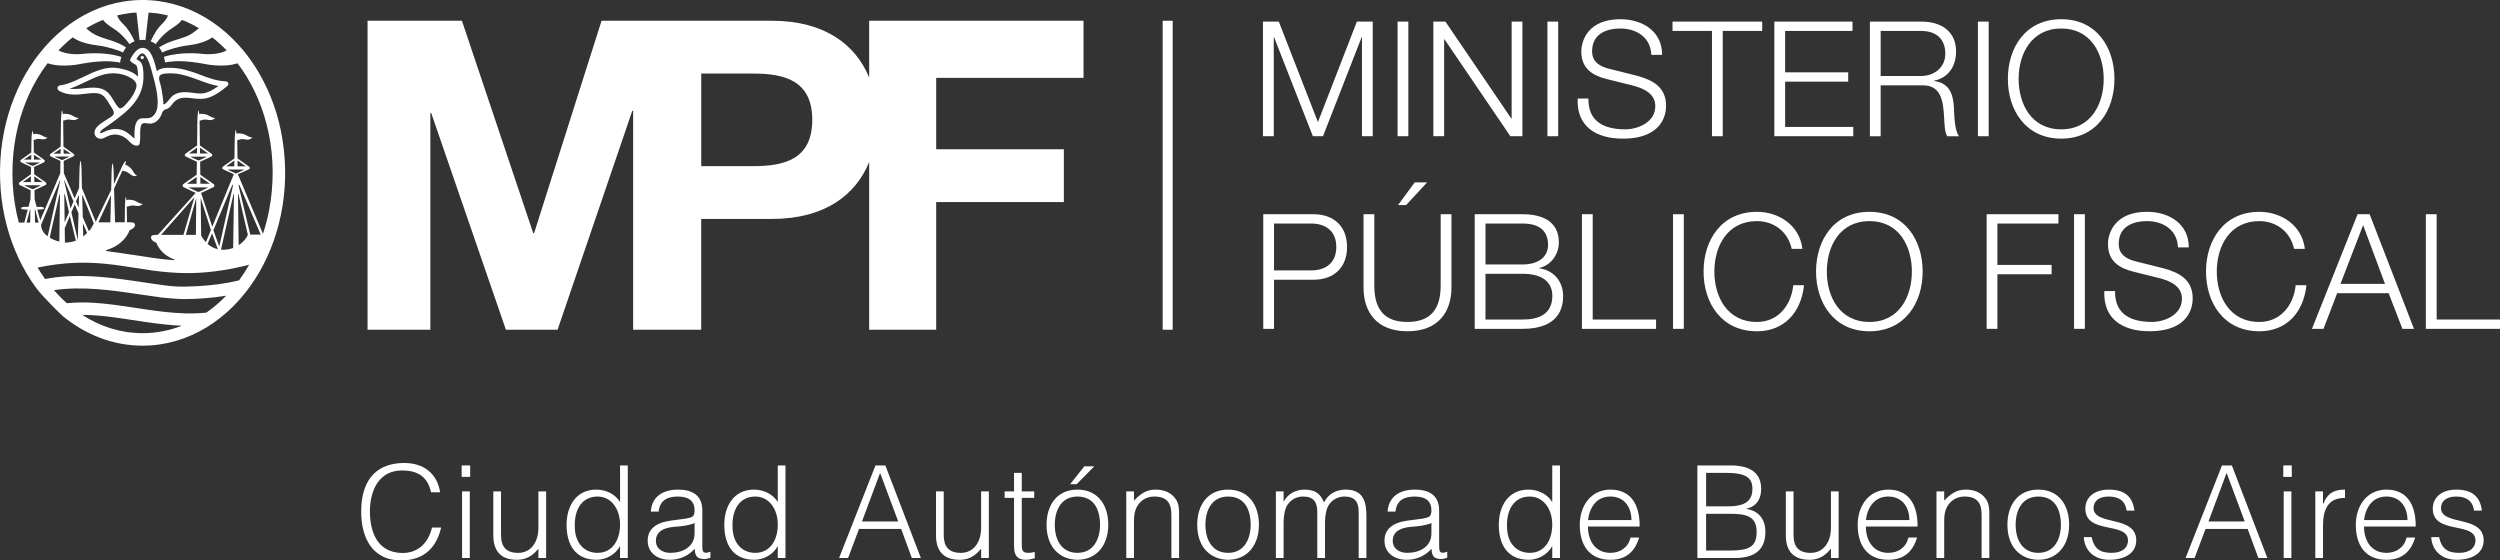 <svg xmlns="http://www.w3.org/2000/svg" id="Capa_1" data-name="Capa 1" version="1.1" viewBox="60.93 110.92 1791.23 401.54">
  <rect x="60.93" y="110.92" width="1791.23" height="401.54" fill="#333333" stroke="none"/>
  <defs>
    <style>
      .cls-1, .cls-2 {
        isolation: isolate;
      }

      .cls-3, .cls-2 {
        fill: #FFFFFF;
        stroke-width: 0px;
      }
    </style>
  </defs>
  <g class="cls-1">
    <path class="cls-2" d="M837.27,166.72v-40.93h-153.58v40.73c-9.44-23.07-31.22-40.73-69.84-40.73h-121.91l-48.34,152.23h-.6l-51.1-152.23h-67.61v221.37h44.98v-155.33h.6l53.54,155.33h37.02l53.54-156.87h.6v156.87h48.79v-79.37h50.48c38.62,0,60.4-17.64,69.84-40.74v120.11h48.03v-91.45h91.47v-37.83h-91.47v-51.16h105.56ZM600.68,229.97h-37.32v-66.34h37.32c22.33,0,42.23,4.95,42.23,33.16s-19.89,33.18-42.23,33.18Z"/>
    <rect class="cls-3" x="893.98" y="125.79" width="7.17" height="221.37"/>
    <g>
      <path class="cls-3" d="M965.82,126.4h11.36l28.03,71.99,27.92-71.99h11.34v82.12h-7.7v-70.96h-.23l-27.7,70.96h-7.26l-27.81-70.96h-.21v70.96h-7.73v-82.12Z"/>
      <path class="cls-3" d="M1062.28,126.4h7.72v82.12h-7.72v-82.12Z"/>
      <path class="cls-3" d="M1087.92,126.4h8.64l47.22,69.47h.23v-69.47h7.71v82.12h-8.63l-47.22-69.47h-.23v69.47h-7.73v-82.12Z"/>
      <path class="cls-3" d="M1169.64,126.4h7.72v82.12h-7.72v-82.12Z"/>
      <path class="cls-3" d="M1199.03,181.5c-.34,16.89,11.69,22.09,26.45,22.09,8.52,0,21.46-4.73,21.46-16.69,0-9.31-9.2-13-16.69-14.83l-18.06-4.5c-9.53-2.4-18.26-6.99-18.26-19.76,0-8.06,5.1-23.12,27.91-23.12,16,0,30.09,8.73,29.97,25.54h-7.72c-.46-12.56-10.67-18.88-22.14-18.88-10.54,0-20.29,4.14-20.29,16.33,0,7.72,5.67,10.93,12.25,12.54l19.74,4.94c11.47,3.1,21.01,8.17,21.01,21.62,0,5.64-2.28,23.47-30.99,23.47-19.19,0-33.27-8.73-32.35-28.75h7.71Z"/>
      <path class="cls-3" d="M1259.28,126.4h64.25v6.67h-28.27v75.45h-7.71v-75.45h-28.27v-6.67Z"/>
      <path class="cls-3" d="M1332.25,126.4h55.97v6.67h-48.25v29.67h45.18v6.68h-45.18v32.44h48.81v6.66h-56.54v-82.12Z"/>
      <path class="cls-3" d="M1400.7,126.4h37.11c13.39,0,24.63,6.56,24.63,21.4,0,10.36-5.33,18.84-15.77,20.92v.25c10.55,1.37,13.62,8.73,14.19,18.52.34,5.64.34,16.91,3.74,21.04h-8.5c-1.95-3.22-1.95-9.32-2.17-12.78-.69-11.49-1.59-24.26-16.24-23.68h-29.28v36.46h-7.71v-82.12ZM1408.41,165.39h28.82c9.43,0,17.5-5.96,17.5-15.98s-5.91-16.34-17.5-16.34h-28.82v32.32Z"/>
      <path class="cls-3" d="M1478.09,126.4h7.71v82.12h-7.71v-82.12Z"/>
      <path class="cls-3" d="M1537.79,124.68c25.41,0,38.13,20.36,38.13,42.77s-12.72,42.8-38.13,42.8-38.24-20.36-38.24-42.8,12.69-42.77,38.24-42.77ZM1537.79,203.59c21.34,0,30.42-18.2,30.42-36.14s-9.08-36.11-30.42-36.11-30.53,18.18-30.53,36.11,9.08,36.14,30.53,36.14Z"/>
      <path class="cls-3" d="M966.04,264.41h35.98c14.53,0,24.06,8.63,24.06,23.47s-9.53,23.46-24.06,23.46h-28.26v35.2h-7.72v-82.12ZM973.76,304.66h26.57c10.67,0,18.05-5.52,18.05-16.78s-7.38-16.8-18.05-16.8h-26.57v33.58Z"/>
      <path class="cls-3" d="M1037.89,264.41h7.71v50.83c-.11,19.09,8.86,26.35,23.72,26.35s23.95-7.26,23.84-26.35v-50.83h7.72v52.55c0,16.92-8.97,31.3-31.55,31.3s-31.43-14.38-31.43-31.3v-52.55ZM1068.41,257.84h-5.77l11.9-16.21h8.87l-15,16.21Z"/>
      <path class="cls-3" d="M1117.55,264.41h34.29c13.61,0,25.99,4.82,25.99,20.13,0,8.63-5.66,16.56-14.09,18.4v.24c10.44,1.38,17.15,9.31,17.15,20.02,0,7.81-2.73,23.34-29.05,23.34h-34.29v-82.12ZM1125.26,300.4h26.58c12.35,0,18.26-6.2,18.26-13.91,0-10.23-6.23-15.41-18.26-15.41h-26.58v29.32ZM1125.26,339.85h26.58c11.46.11,21.33-3.8,21.33-16.9,0-10.47-7.83-15.87-21.33-15.87h-26.58v32.77Z"/>
      <path class="cls-3" d="M1194.39,264.41h7.7v75.45h45.4v6.68h-53.11v-82.12Z"/>
      <path class="cls-3" d="M1259.65,264.41h7.72v82.12h-7.72v-82.12Z"/>
      <path class="cls-3" d="M1344.67,289.25c-2.74-12.64-13.06-19.9-24.87-19.9-21.46,0-30.54,18.18-30.54,36.12s9.08,36.13,30.54,36.13c14.98,0,24.52-11.74,25.99-26.35h7.72c-2.17,20.13-14.76,33.02-33.72,33.02-25.55,0-38.27-20.37-38.27-42.8s12.72-42.78,38.27-42.78c15.31,0,30.52,9.31,32.56,26.56h-7.69Z"/>
      <path class="cls-3" d="M1400.36,262.69c25.44,0,38.14,20.35,38.14,42.78s-12.7,42.8-38.14,42.8-38.25-20.37-38.25-42.8,12.72-42.78,38.25-42.78ZM1400.36,341.59c21.35,0,30.42-18.17,30.42-36.13s-9.07-36.12-30.42-36.12-30.52,18.18-30.52,36.12,9.08,36.13,30.52,36.13Z"/>
      <path class="cls-3" d="M1484.35,264.41h51.42v6.67h-43.71v29.65h38.82v6.69h-38.82v39.11h-7.71v-82.12Z"/>
      <path class="cls-3" d="M1546.98,264.41h7.74v82.12h-7.74v-82.12Z"/>
      <path class="cls-3" d="M1576.37,319.48c-.32,16.92,11.7,22.1,26.46,22.1,8.5,0,21.44-4.72,21.44-16.7,0-9.3-9.19-12.99-16.68-14.82l-18.04-4.48c-9.54-2.41-18.28-7.01-18.28-19.78,0-8.06,5.1-23.12,27.93-23.12,16,0,30.08,8.73,29.96,25.52h-7.72c-.46-12.54-10.68-18.87-22.14-18.87-10.55,0-20.32,4.15-20.32,16.34,0,7.7,5.68,10.92,12.26,12.54l19.77,4.95c11.45,3.1,20.98,8.16,20.98,21.62,0,5.63-2.25,23.46-30.97,23.46-19.19,0-33.27-8.76-32.35-28.77h7.71Z"/>
      <path class="cls-3" d="M1704.63,289.25c-2.73-12.64-13.07-19.9-24.85-19.9-21.45,0-30.54,18.18-30.54,36.12s9.08,36.13,30.54,36.13c14.96,0,24.51-11.74,25.99-26.35h7.71c-2.14,20.13-14.75,33.02-33.7,33.02-25.54,0-38.26-20.37-38.26-42.8s12.72-42.78,38.26-42.78c15.31,0,30.52,9.31,32.57,26.56h-7.71Z"/>
      <path class="cls-3" d="M1750.14,264.41h8.61l31.78,82.12h-8.29l-9.87-25.54h-36.88l-9.79,25.54h-8.27l32.7-82.12ZM1737.86,314.33h31.9l-15.67-42.1-16.23,42.1Z"/>
      <path class="cls-3" d="M1799.03,264.41h7.74v75.45h45.39v6.68h-53.13v-82.12Z"/>
    </g>
    <g>
      <path class="cls-3" d="M162.85,150.96c-.65,0-1.18.51-1.18,1.16s.53,1.17,1.18,1.17,1.16-.53,1.16-1.17-.52-1.16-1.16-1.16"/>
      <path class="cls-3" d="M222.34,169.15h-.18c-6.14-.25-11.99-2.47-17.65-4.6-2.3-.89-4.67-1.79-7.04-2.5-4.65-1.51-8.78-2.31-12.66-2.48-1.03-.07-1.96-.09-2.94-.09-2.63,0-6.29.25-8.59,2.48-.65-2.87-1.42-6.11-2.64-9.19-1.16-2.92-2.89-6.39-5.98-7.33-.5-.15-1.03-.23-1.55-.23-3.06,0-5.41,2.79-6.57,4.42l-.51.75c-1.35,1.94-2,2.92-1.82,3.81.21.92,1.32,1.62,3.83,3.06,1.06.62,1.28,2.19,1.41,3.37l.03.13c.24,1.75.34,3.45.31,5.09-3.56-3.67-9.01-5.12-13.92-6.06-1.33-.23-2.71-.37-4.12-.37-5.66,0-11.21,2.12-14.87,3.71-2.07.91-4.14,1.88-6.16,2.88-3.87,1.86-7.87,3.77-12.03,5.05-1.27.39-2.61.69-4.26.98h-.08s-.05.02-.11.02h-.11c-.64.14-1.69.51-1.92,1.45-.21.97-.07,1.6,1.24,2.64,3.05,1.73,6.73,2.56,11.27,2.56.93,0,1.89-.02,2.94-.1,1.36-.08,2.74-.27,4.2-.44,2.08-.27,4.22-.55,6.28-.55,1.42,0,2.66.15,3.78.4,3.39.79,5.39,4.13,7.15,7.07.46.75.87,1.45,1.3,2.08l.03.06c.81,1.22,2.17,3.28,2.08,4.82-.08,1.53-2.15,2.76-3.63,3.67-.42.27-.81.48-1.08.69-.49.32-1.04.68-1.64,1.06-3.38,2.16-8.01,5.12-7.47,9.09.21,1.94,1.85,3.53,3.85,3.77.17.04.36.04.53.04,1.42,0,2.7-.66,3.92-1.3.51-.26,1.04-.54,1.56-.75,1.59-.65,3.23-1,4.85-1,2.72,0,5.34.93,7.78,2.76.82.58,1.53,1.34,2.22,2.02.74.75,1.53,1.55,2.41,2.16.72.53,2.03,1.05,3.15,1.05s1.85-.54,2.04-1.54c.4-1.95.4-4.01.4-6.02-.04-1.59-.04-3.25.16-4.81.12-.95.36-2.93,1.62-3.52.41-.21.88-.3,1.47-.3.63,0,1.31.11,1.94.19.9.16,1.85.31,2.6.19,3.57-.5,6.55-3.4,7.96-7.85.68-1.47,1.47-2.14,2.97-2.5,1.8-.42,2.93-1.9,4.03-3.32.27-.37.54-.71.82-1.04,2.25-2.67,4.96-3.86,8.85-3.86.71,0,1.47.02,2.32.1.79.09,1.6.17,2.37.28,2.06.25,4.03.46,6.06.46,2.16,0,4.08-.3,5.87-.89,4.64-1.53,8.72-4.54,12.47-7.56l.55-.45c1.06-.88,1.28-1.44,1.01-2.42-.28-1.04-1.61-1.26-2.1-1.31M142.36,182.95c-.91-1.53-1.86-3.11-3.01-4.5-2.72-3.31-6.31-4.75-11.67-4.75-2.23,0-4.59.23-6.86.5-2.26.24-4.6.49-6.81.49-1.17,0-2.21-.08-3.17-.21,3.86-1.28,7.57-3.06,11.16-4.78,3.85-1.86,7.85-3.78,12.01-5.05,2.56-.79,5.26-1.2,7.99-1.2,4.97,0,9.59,1.31,13.33,3.76,3.14,2.07,4.03,4.25,2.98,7.34-1.11,3.24-3.06,6.43-5.78,9.51-.17.18-.36.41-.61.68-1.19,1.41-3.13,3.78-4.82,3.78-.5,0-.95-.23-1.35-.68-1.35-1.46-2.39-3.21-3.39-4.9M173.73,187.49c-.38,2.72-1.44,5.06-3.09,6.54-1.48,1.35-3.09,1.62-5.23,1.62-.37,0-.75,0-1.09,0-.37,0-.77-.02-1.17-.02-1.36,0-2.51.48-3.39,1.35-2.58,2.59-2.53,8.31-2.49,12.12v1.23l-.25-.25c-3.26-3-6.32-5.88-10.92-6.58-.7-.13-1.47-.18-2.2-.18-1.4,0-2.88.19-4.35.55-1.31.33-2.43.82-3.59,1.36-.47.18-.92.4-1.37.6-.57.22-1.3.46-1.75.46-.13,0-.22-.01-.28-.08-.02-.05-.02-.13.01-.24.45-1.56,2.13-2.68,3.45-3.56l.37-.23c3.41-2.33,6.59-4.62,9.76-7.09,5.78-4.48,12.14-10.09,15.3-17.71,1.8-4.27,2.56-9.19,2.24-14.22l-.02-.29c-.16-2.05-.28-4.2-1.11-6.08-.68-1.6-1.92-2.31-3.21-3.09-.24-.14-.48-.27-.69-.42.61-1.14,2.3-4.11,4.24-4.11.74,0,1.48.44,2.14,1.37,2.31,3.14,3.37,6.91,4.29,10.25.14.59.33,1.19.51,1.83,1.82,6.47,4.88,17.24,3.89,24.86M213.22,175.29c-3.15,1.79-5.94,2.64-8.62,2.64h-.26c-1.73-.04-3.49-.26-5.21-.51-1.47-.18-2.98-.38-4.47-.44-3.7-.18-6.55.4-8.88,1.79-1.59.95-2.69,2.3-3.77,3.65-.76.96-1.59,1.92-2.57,2.73-.29.25-.68.52-1.04.52h-.02c-.42-.02-.46-.29-.42-.89,0-.16.02-.3,0-.42-.06-1.4-.29-2.78-.45-4.09l-.13-.76c-.32-2.35-.66-4.81-1.25-7.23-.08-.42-.23-.91-.4-1.45-.68-2.13-1.52-4.79.15-6.15,1-.82,2.7-.99,3.83-1.09,0,0,1.31-.1,2.72-.12h.51c1.58,0,3.19.1,4.76.28,2.92.42,6.02,1.17,9.71,2.41,2,.66,4.01,1.41,5.97,2.13,4.52,1.69,9.17,3.43,14.04,4.27-1.55,1.1-2.92,2.02-4.22,2.73"/>
      <path class="cls-3" d="M263.37,211.24c-1.31-8.56-3.44-17.04-6.32-25.21-2.78-7.82-6.27-15.42-10.42-22.61-3.25-5.56-6.92-10.91-11-15.92-5.24-6.37-11.15-12.22-17.68-17.27-6.37-4.9-13.31-9.04-20.7-12.24-7.36-3.14-15.16-5.3-23.07-6.34-8.08-1.08-16.31-.96-24.36.31-7.89,1.22-15.6,3.59-22.88,6.91-7.32,3.37-14.2,7.69-20.45,12.73-6.41,5.19-12.19,11.09-17.27,17.6-5.02,6.33-9.37,13.17-13.05,20.37-3.8,7.51-6.92,15.33-9.31,23.41-2.47,8.42-4.18,17.08-5.1,25.8-.95,9.1-1.08,18.26-.41,27.34.67,8.86,2.09,17.62,4.34,26.15,2.15,8.2,5.03,16.22,8.64,23.88,3.47,7.35,7.62,14.39,12.43,20.96,5.44,7.35,19.17,20.36,19.24,20.36,16.23,13.28,35.88,21.12,57.09,21.12h.01c8.08,0,16.16-1.15,23.93-3.41,7.68-2.24,15.01-5.55,21.84-9.67,6.97-4.25,13.36-9.35,19.13-15.1,5.74-5.76,10.89-12.14,15.31-18.96,4.49-6.88,8.28-14.24,11.39-21.87,3.26-7.91,5.72-16.17,7.46-24.56,1.83-8.78,2.82-17.72,3.04-26.67.19-9.09-.37-18.16-1.84-27.13M82.55,270.43h-2.6l2.32-8.85c.24-.67.37-.63.43-.37-.03,3.2-.1,6.28-.15,9.22M83.84,246.32l-5.24-2.41c-.31-.14-.28-.25.04-.25h11.23c.33,0,.34.11.04.25l-5.02,2.41c-.29.11-.77.11-1.05,0M77.27,241.37l5.86-4.15c-.05,1.35-.05,2.74-.09,4.15h-5.77ZM79.22,227.32h10.01c.27,0,.29.11.05.23l-4.47,2.11c-.27.13-.71.13-.97,0l-4.66-2.13c-.27-.15-.23-.21.04-.21M77.99,225.28l5.37-3.54c-.03,1.12-.04,2.29-.08,3.54h-5.28ZM85.24,221.81l5.33,3.47h-5.29c0-1.16-.03-2.34-.04-3.47M85.48,237.23l5.9,4.14h-5.82c-.04-1.4-.05-2.8-.08-4.14M86.03,270.43c-.05-2.93-.11-6.02-.16-9.18.05-.23.23-.4.39.25l2.37,8.93h-2.6ZM163.09,349.63c-15.58,0-30.26-4.69-43.23-13.08,10.04-.06,20,1.28,29.92,2.76,9.96,1.47,19.89,3.14,29.9,4.14,3.85.39,7.72.69,11.57.84-8.87,3.48-18.35,5.34-28.15,5.34M208.75,334.92c-9.85,1.02-19.82.58-29.66-.51-9.86-1.05-19.62-2.72-29.43-4.14-10.1-1.48-20.24-2.72-30.47-2.66-3.47.05-6.92.23-10.37.55-3.24-2.86-6.32-5.99-9.26-9.35,10.26-1.49,20.64-1.46,30.95-.73,10.36.77,20.63,2.28,30.88,3.8,5.17.77,10.33,1.52,15.46,2.23,2.59.33,12.79,1.12,15.3,1.11,10.28,0,20.63-.78,30.82-2.43-4.42,4.56-9.17,8.63-14.22,12.15M232.21,311.81c-9.9,2.38-20,3.64-30.17,4.17-5.07.28-10.17.42-15.24.17-5.13-.26-10.22-1.08-15.29-1.81-10.21-1.47-20.45-3.11-30.74-4.27-10.24-1.13-20.53-1.74-30.83-1.24-5.6.31-11.21.92-16.72,2-1.89-2.64-3.67-5.37-5.37-8.21,9.08-1.87,18.3-3.09,27.57-3.42,9.4-.34,18.76.32,28.09,1.53,9.01,1.18,17.91,2.82,26.89,4.05,8.24,1.09,16.52,1.82,24.81,1.82h.05c8.62,0,17.24-.76,25.74-2.15,6.21-1,12.39-2.26,18.46-3.87-2.24,3.95-4.66,7.7-7.26,11.24M95.09,280.21c-4.34-2.83-4.92-7.47-4.66-8.35l13.3-31.39c.31-.57.44-.39.34,0l-8.99,39.75ZM103.9,250.61c-.22,14.07-.38,27.14-.46,33.42-2.44-.7-4.83-1.45-6.89-2.92l7.05-31.13c.18-.3.26.16.3.63M100.37,223.06h10.01c.27,0,.3.11.04.24l-4.49,2.13c-.26.15-.68.15-.95.02l-4.66-2.15c-.25-.13-.25-.24.05-.24M99.11,221.04l5.28-3.47c0,1.11-.04,2.27-.04,3.47h-5.24ZM106.49,217.63l5.22,3.41h-5.17c-.02-1.18-.02-2.32-.05-3.41M117.17,263.69c-.15,6.76-.34,13.47-.45,18.67-.04.03-.09.07-.15.08l-4.48-19.38,2.4-5.68,2.67,6.3ZM115.38,255.25l1.79-4.21c.19-.26.28-.18.35.04-.08,2.73-.15,5.62-.23,8.59l-1.91-4.42ZM110.98,265.71l4.29,17.65c-1.5.63-3.37.97-5.01,1.18-.59.09-1.18.13-1.76.17-.36.02-.73.08-1.05.05-.02-2.37-.08-5.95-.14-10.36l3.67-8.69ZM107.26,270.24c-.08-5.85-.18-12.65-.28-19.72.03-.6.17-.99.47-.14l2.91,12.55-3.1,7.31ZM111.45,260.29l-4.56-19.8c-.04-.4.02-.59.33-.02l6.37,14.78-2.14,5.04ZM120.19,266.44v-2.88c-.11-5.15-.27-7.54-.39-12.31.05-.34.18-.55.4-.17l7.96,19.83c-1.31,2.59-1.54,3.5-3.55,5.62l-4.42-10.09ZM123.33,277.81c-.78.9-1.86,1.79-2.76,2.51-.07-2.72-.19-6.21-.25-9.38l3.02,6.87ZM131.41,270.21l9.09-19.51c-.18,5.59-.36,13.63-.51,19.51h-3.72c-1.37,0-3.52.1-4.87,0M196.47,245.21h13.13c.34,0,.4.09.16.23-.06.03-5.97,2.85-5.97,2.85-.41.18-.93.18-1.28.02l-6.13-2.83c-.34-.17-.32-.28.08-.28M194.95,242.59l6.89-4.9c-.03,1.45-.08,4.74-.08,4.9h-6.81ZM197.43,223.22s.15-.05.24-.05h10.96c.1,0,.16.02.21.04h.03l-.03.02c.08.04.03.12-.15.21l-4.93,2.29c-.28.14-.73.14-1.03,0l-5.11-2.3c-.19-.08-.23-.17-.19-.21M196.27,220.87l5.85-4.2c-.03,1.35-.05,2.76-.08,4.2h-5.77ZM204.17,216.74l5.9,4.13h-5.83c-.02-1.42-.05-2.78-.07-4.13M204.45,237.68l6.85,4.9h-6.76c-.01-1.61-.06-3.31-.09-4.9M224.33,232.4h11.24c.29,0,.35.12.06.23l-5.07,2.41c-.28.13-.75.13-1.03,0l-5.24-2.41c-.29-.12-.27-.23.04-.23M222.95,230.1l5.88-4.17c-.03,1.39-.04,2.76-.05,4.17h-5.82ZM231.11,225.95l5.98,4.15h-5.91c0-1.4-.03-2.78-.07-4.15M228.56,250.09c-.21,13.6-.45,28.23-.57,38.52-3.29,1.11-6.19,1.42-8.72,1.19l5.6-24.94,3.31-14.68c.13-.36.31-.54.38-.09M227.78,244.25l-9.75,43.25-4.22-11.62.05-.06,13.32-32c.36-.65.76-1.06.61.43M217.02,289.46c-3.06-.68-5.49-2.16-7.35-3.8l3.19-7.58,4.16,11.38ZM208.47,284.46c-1.89-2.02-2.97-3.98-3.41-4.81-.07-6.56-.22-16.31-.36-26.8l7.37,22.85-3.6,8.76ZM192.38,279.19h-16.07l23.96-27.05-7.89,27.05ZM201.55,252.85c-.08,6.09-.27,25.59-.27,26.34h-7.2l7.46-26.34ZM231.45,250.08c-.03-.43.2-.32.36.1l6.72,29.01c-1.48,3.42-4.42,5.93-6.6,7.39-.06-5.28-.47-36.39-.48-36.49M240.25,279.03l-8.23-34.43c-.24-2.08.3-1.34.71-.58l15.02,35.01h-7.51ZM253.63,262.23c-1.09,5.5-2.53,10.9-4.3,16.21l-17.97-42.68,7.91-3.52c.81-.39.83-1.56.03-1.99,0,0-7.76-5.52-8.2-5.84l-.19-13.06c.97-.13,1.88-.57,2.83-.72,1.06-.13,2.04,0,3.06.21.95.16,1.88.25,2.78-.02.87-.27,1.64-.73,2.34-1.3-2.04-.05-3.7-1.34-5.52-2.18-.92-.39-1.89-.63-2.9-.77-.98-.11-2.14-.17-3.1.14-.09-.77-.19-1.57-.33-2.44h-.4c-.61,3.6-.59,7.52-.63,11.13-.02,2.56-.06,5.11-.1,7.65,0,.46,0,.9-.02,1.35l-8.13,5.82c-.77.4-.81,1.59,0,1.98v.02l7.67,3.52-15.45,37.66-8-24.21,8.84-4.15c.91-.47.95-1.82.02-2.3,0,0-8.32-5.86-9.41-6.64-.06-3.06-.11-6.38-.13-9.27l8.06-3.8v-.02c.81-.35.84-1.55.06-1.99,0,0-7.23-5.11-8.29-5.88-.08-5.94-.14-11.88-.22-17.81.45,0,.92-.17,1.37-.29.5-.14,1.02-.3,1.54-.4,1.03-.17,2.03-.03,3.07.18.97.15,1.95.27,2.92,0,.87-.29,1.63-.73,2.34-1.3-2.05-.07-3.72-1.36-5.53-2.18-.91-.42-1.88-.66-2.89-.78-.98-.1-2.13-.17-3.08.11-.09-.76-.2-1.55-.33-2.43h-.4v.04c-.57,3.29-.62,6.59-.64,9.91-.02,3.03-.02,6.02-.08,9.07-.04,1.96-.05,3.93-.08,5.88l-8.2,5.84c-.82.44-.82,1.63,0,2.03l8.02,3.81h.03c-.03,2.85-.07,6.23-.14,9.27l-9.38,6.59c-.95.49-.95,1.85,0,2.34l8.66,4.12-27.05,30.01c-.52,0-3.87.03-4.34.63-.73.59-.75,1.43-.44,2.16.4.97,1.22,1.66,2.11,2.19.46.26.96.5,1.45.71.05.02.11.08.15.13,0,0,2.45,8.07,12.84,11.87,0,0,.28.08.2.31-.01.05-.04.07-.07.11-.08.03-.17.05-.28.07-9.94-.62-19.75-2.27-29.56-3.8-3.78-.61-7.52-1.18-11.29-1.67-2.55-.33-5.08-.6-7.61-1.09-.25-.08-.37-.16-.43-.25v-.05s-.01-.06-.01-.06v-.03c.03-.07.09-.14.13-.18.06-.04.08-.07.08-.07,13.85-4.12,16.73-14.2,16.73-14.2.2-.1.36-.18.54-.28.4-.17.77-.34,1.09-.53.9-.53,1.75-1.21,2.12-2.16.31-.76.25-1.6-.41-2.17-.54-.66-4.45-.66-4.45-.66v.04h-.69c-.03-2.18-.08-7.74-.2-11.37.41.17.89.03,1.3-.08.52-.17,1.02-.32,1.55-.42,1.07-.25,2.09-.2,3.16,0,1.05.19,2.08.34,3.13.08.92-.24,1.73-.74,2.44-1.31-2.08-.06-3.75-1.44-5.6-2.24-1-.43-2.03-.67-3.07-.73-.99-.09-2.22-.17-3.12.24-.07-.86-.16-1.59-.24-2.14h-.39c-.54,3.08-.56,13.82-.57,17.98l-6.94.02c-.23-7.56-.55-17.69-.74-24.15l6.02-12.91c.83.36,1.8.43,2.63.75.95.3,1.72.87,2.44,1.5.76.61,1.48,1.18,2.39,1.48.98.33,1.99.28,3.02.11-1.73-1.02-2.54-2.92-3.65-4.48-.58-.83-1.29-1.52-2.09-2.11-.83-.63-1.82-1.28-2.82-1.53.21-.67.53-1.65.55-2.09-.02-.08,0-.21-.17-.32-.03,0-.07-.03-.11-.03-.27.04-.34.21-.54.44-.53.66-1.25,1.95-1.36,2.17l-6.42,13.78c-.07-2.19-.11-4.36-.12-6.55-.02-2.71-.15-5.44-.61-8.11h-.37c-.58,3.26-.59,6.56-.62,9.91-.04,2.97-.13,5.96-.24,8.94l-11.06,22.9-9.89-24.28c-.05-3.01-.15-6.02-.19-9.03-.04-3.41-.04-6.82-.63-10.21h-.37c-.57,3.33-.57,6.67-.63,10.06-.05,3.04-.12,6.1-.2,9.16l-3.17,7.49-7.75-18.04c-.04-3-.06-5.96-.13-8.83l7.05-3.32c.72-.35.75-1.39.03-1.76,0,0-5.95-4.29-7.23-5.17-.07-6.22-.12-12.43-.21-18.65.46,0,.87-.17,1.34-.29.48-.14,1.01-.3,1.53-.4,1.05-.17,2.05-.03,3.05.18.99.15,1.95.27,2.94,0,.89-.29,1.64-.73,2.35-1.3-1.99-.07-3.67-1.3-5.38-2.13-.91-.42-1.91-.72-2.91-.81-1.01-.12-2.17-.21-3.19.09-.08-.83-.18-1.63-.33-2.43h-.38c-.69,3.96-.62,7.96-.67,11.99-.02,3.85-.08,7.73-.13,11.59-.05.72-.05,1.44-.05,2.17l-7.19,5.13c-.72.38-.74,1.43,0,1.8l7.04,3.32c-.03,3.21-.12,8.47-.12,8.83l-14.35,33.72-2.1-7.74h1.84v-.02h.92c.41,0,.84-.13,1.2-.25.28-.09.94-.31.94-.69,0-.35-.59-.55-.81-.66-.42-.14-.86-.28-1.32-.28h-3.26l-1.42-5.35c-.04-2.18-.08-4.4-.11-6.56l7.91-3.72c.81-.43.81-1.59.04-1.99,0,0-7.61-5.4-8.17-5.77,0-1.57-.04-3.76-.07-5.19l7.14-3.36c.72-.37.73-1.42.04-1.82,0,0-6.34-4.53-7.34-5.22-.07-5.2-.11-8.67-.14-9.06.82.08,1.72-.4,2.5-.56.9-.16,1.79-.05,2.67.08.87.16,1.73.27,2.6.08.83-.2,1.56-.64,2.23-1.19-1.82-.03-3.31-1.17-4.9-1.91-.81-.36-1.71-.59-2.61-.67-.87-.09-1.91-.18-2.75.17-.09-.7-.18-1.4-.34-2.16h-.38c-.57,2.84-.59,5.71-.61,8.59-.02,2.48-.06,4.17-.12,6.64l-7.3,5.21c-.73.38-.73,1.44,0,1.8l7.14,3.39c-.03,1.45-.03,3.64-.08,5.19l-8.03,5.75c-.81.37-.81,1.57,0,1.98l7.85,3.75c-.05,2.16-.09,4.33-.14,6.5l-1.4,5.4h-3.28c-.43,0-.86.1-1.21.24-.28.11-.92.32-.92.7s.58.58.82.64c.4.17.88.31,1.31.31h.89l.03.02h1.84l-2.46,9.38h-3.97c-2.41-9.06-3.85-18.33-4.37-27.66-.52-9.33-.13-18.71,1.18-27.98,1.22-8.6,3.25-17.09,6.12-25.29,2.71-7.79,6.18-15.35,10.39-22.43,2.21-3.74,4.63-7.35,7.3-10.83,10.74,3.61,24.63.31,24.63.31,12.51-2.24,20.31-1.91,24.85-1.2l2.43.45c.27-1.55.44-2.66.9-4.11-13.1-4.13-27.83-2.13-27.83-2.13-8.93.82-14.36-1.01-17.17-2.56,0,0,5.63-5.98,10.21-9.3,4.06,2.91,9.15,4.36,13.92,5.2,3.14.58,6.34.79,9.47,1.54,3.19.71,6.34,1.65,9.41,2.72,1.1.39,2.54,1.09,3.18,1.38.57-1.26,1.39-2.44,2.2-3.59l-2.04-1.31c-4.05-2.29-7.85-3.48-12.12-4.77-2.84-.89-5.6-1.86-8.27-3.24-3.63-1.88-5.87-4.32-6.07-4.47,0,0,6.22-3.82,12.09-5.98,2.71,3.84,7.73,5.99,11.19,8.94,4.84,4.13,7.42,8.03,7.65,8.44,1.13-.86,2.22-1.47,3.68-2.06-1.94-4.23-4.7-9.13-8.03-12.21-1.5-1.42-3.79-3.86-4.41-6.3,0,0,7.8-1.95,13.82-2.05l2.21,19.73c.84-.17,2.11-.15,2.11-.15,0,0,.78-.02,2.1.15l2.23-19.71s5.3.24,9.63,1.12c2.41.47,4.22.93,4.22.93-.71,2.4-2.89,4.91-4.39,6.29-3.38,3.14-6.01,7.98-7.95,12.26,1.13.52,2.44,1.02,3.63,2.01,2.28-3.39,5.07-6.24,7.65-8.44,3.35-2.93,8.42-5.2,11.11-8.94.69.25,3.74,1.41,8.57,3.9l3.61,2.06c-.11.1-4.13,3.38-6.11,4.49-2.59,1.48-5.4,2.35-8.24,3.24-4.29,1.29-8.09,2.48-12.15,4.77l-2.04,1.3c.81.99,1.57,2.22,2.24,3.59.72-.35,2.11-1.02,3.14-1.37,3.1-1.07,6.25-2,9.44-2.72,3.11-.75,6.29-.96,9.46-1.54,4.72-.83,9.85-2.35,13.87-5.2,5.08,3.93,10.25,9.32,10.25,9.32-2.84,1.55-8.27,3.36-17.16,2.54,0,0-14.73-2.02-27.8,2.07.39,1.26.55,2.12.84,4.02l2.6-.42c4.63-.66,12.23-.93,24.71,1.31,0,0,13.84,3.29,24.58-.27,1.08,1.37,2.13,2.81,3.11,4.25,4.62,6.68,8.48,13.86,11.64,21.32,3.33,7.88,5.83,16.1,7.59,24.46,1.82,8.8,2.75,17.81,2.86,26.77.11,9.8-.79,19.58-2.68,29.15"/>
    </g>
  </g>
  <g>
    <path class="cls-2" d="M369.8,463.65c-2.56-11.32-9.57-15.65-20.89-15.65-16.03,0-22.94,13.72-22.94,29.38,0,14.82,5.44,29.75,23.49,29.75,11.42,0,18.53-7.74,21-18.24h6.55c-2.96,12.8-10.97,23.57-28.75,23.57-20.44,0-28.54-16.11-28.54-34.91,0-25.33,13.25-34.9,30.85-34.9,13.63,0,23.58,7.27,25.7,20.99h-6.47Z"/>
    <path class="cls-2" d="M391.72,452.6v-8.2h6.08v8.2h-6.08ZM392,510.72v-47.71h5.53v47.71h-5.53Z"/>
    <path class="cls-2" d="M446.7,463.01h5.53v47.71h-5.53v-6.62c-2.95,3.31-7,7.92-15.37,7.92-12.72,0-16.94-7.64-16.94-17.59v-31.41h5.52v31.32c0,8.19,3.59,12.71,12.24,12.71,9.12,0,14.55-7.56,14.55-18.04v-25.99Z"/>
    <path class="cls-2" d="M505.19,444.41h5.54v66.31h-5.54v-8.38h-.17c-3.23,6.26-10.5,9.67-16.58,9.67-15.39,0-21.55-10.96-21.55-25.06,0-13.36,6.73-25.23,21.27-25.23,6.73,0,13.55,3.13,17.04,8.93v-26.25ZM489.07,466.69c-11.42,0-16.77,9.67-16.3,21.66.09,11.96,7.01,18.69,16.3,18.69,10.41,0,16.11-8.84,16.11-20.34,0-10.8-6.07-20.01-16.11-20.01Z"/>
    <path class="cls-2" d="M549.3,482.9c2.03-.17,5.45-.73,7.28-1.56,1.86-.83,2.03-3.32,2.03-4.98,0-5.61-3.31-9.67-11.88-9.67-7.64,0-12.89,2.5-13.9,10.78h-5.62c.83-11.23,9.21-15.75,19.61-15.75,9.68,0,17.32,3.77,17.32,14.82v25.98c0,4.32,1.11,5.34,5.81,3.69v4.32c-.83.28-2.76.94-4.33.94-.92,0-1.66-.1-2.5-.29-3.67-.55-4.33-3.78-4.42-7.09-4.61,5.15-10.87,7.92-17.77,7.92-8.38,0-15.94-4.52-15.94-13.73,0-8.01,5.55-12.89,16.68-14.37l7.63-1.01ZM558.6,485.67c-4.69,1.94-9.48,2.31-14.27,2.68-8.38.65-13.45,3.68-13.45,10.13,0,5.8,5.06,8.56,10.32,8.56,8.74,0,17.39-4.23,17.39-13.91v-7.46Z"/>
    <path class="cls-2" d="M618.21,444.41h5.51v66.31h-5.51v-8.38h-.19c-3.21,6.26-10.49,9.67-16.58,9.67-15.38,0-21.56-10.96-21.56-25.06,0-13.36,6.72-25.23,21.27-25.23,6.73,0,13.54,3.13,17.05,8.93v-26.25ZM602.08,466.69c-11.42,0-16.76,9.67-16.3,21.66.1,11.96,7,18.69,16.3,18.69,10.41,0,16.13-8.84,16.13-20.34,0-10.8-6.09-20.01-16.13-20.01Z"/>
    <path class="cls-2" d="M662.13,510.72l26.06-66.31h7.1l25.42,66.31h-6.45l-7.64-20.81h-30.21l-7.83,20.81h-6.45ZM678.53,484.56h25.97l-12.99-34.82-12.98,34.82Z"/>
    <path class="cls-2" d="M763.9,463.01h5.53v47.71h-5.53v-6.62c-2.94,3.31-7,7.92-15.38,7.92-12.71,0-16.95-7.64-16.95-17.59v-31.41h5.53v31.32c0,8.19,3.59,12.71,12.24,12.71,9.12,0,14.56-7.56,14.56-18.04v-25.99Z"/>
    <path class="cls-2" d="M802.31,510.91c-1.3.27-3.69,1.1-6.35,1.1-5.43,0-8.48-2.4-8.48-9.49v-34.9h-6.73v-4.61h6.73v-13.26h5.53v13.26h8.93v4.61h-8.93v32.69c0,4.7.18,6.73,4.8,6.73,1.46,0,3.02-.27,4.5-.64v4.51Z"/>
    <path class="cls-2" d="M810.78,486.86c0-13.9,7.37-25.14,22.11-25.14s22.11,11.13,22.11,25.14c0,15.11-8.75,25.15-22.11,25.15-12.17-.18-22.11-8.48-22.11-25.15ZM832.89,466.69c-11.6,0-16.21,9.86-16.21,20.17,0,11.89,5.61,20.18,16.21,20.18,11.6,0,16.21-9.94,16.21-20.18-.09-11.22-4.52-20.17-16.21-20.17ZM827.64,457.86l10.21-12.81h7.1l-12.63,12.81h-4.69Z"/>
    <path class="cls-2" d="M873.42,510.72h-5.53v-47.71h5.53v6.63c4.41-4.7,8.75-7.92,15.37-7.92,5.81,0,11.16,1.85,14.56,6.81,2.31,3.41,2.38,6.99,2.38,10.97v31.21h-5.51v-31.13c0-8.55-3.52-12.9-12.35-12.9-6.81,0-11.51,4.43-13.26,9.31-1.1,3.05-1.2,5.71-1.2,9.03v25.69Z"/>
    <path class="cls-2" d="M918.73,486.86c0-13.9,7.36-25.14,22.1-25.14s22.12,11.13,22.12,25.14c0,15.11-8.75,25.15-22.12,25.15-12.15-.18-22.1-8.48-22.1-25.15ZM940.82,466.69c-11.6,0-16.21,9.86-16.21,20.17,0,11.89,5.62,20.18,16.21,20.18,11.62,0,16.21-9.94,16.21-20.18-.08-11.22-4.5-20.17-16.21-20.17Z"/>
    <path class="cls-2" d="M980.62,510.72h-5.53v-47.71h5.53v7.19h.19c2.85-5.44,8.57-8.48,14.73-8.48,8.85,0,11.98,4.14,13.99,9.21,3.16-6.17,8.76-9.21,15.59-9.21,12.98,0,14.82,9.31,14.82,18.88v30.11h-5.53v-32.97c0-6.82-2.39-11.06-10.23-11.06-4.04,0-8.01,1.75-10.77,5.44-2.39,3.13-3.12,8.95-3.12,12.9v25.69h-5.54v-32.97c0-6.82-2.38-11.06-10.22-11.06-4.05,0-8.01,1.75-10.78,5.44-2.39,3.13-3.13,8.95-3.13,12.9v25.69Z"/>
    <path class="cls-2" d="M1077.23,482.9c2.04-.17,5.44-.73,7.27-1.56,1.87-.83,2.03-3.32,2.03-4.98,0-5.61-3.31-9.67-11.88-9.67-7.64,0-12.89,2.5-13.9,10.78h-5.62c.83-11.23,9.22-15.75,19.61-15.75,9.68,0,17.33,3.77,17.33,14.82v25.98c0,4.32,1.1,5.34,5.8,3.69v4.32c-.83.28-2.77.94-4.32.94-.93,0-1.66-.1-2.48-.29-3.69-.55-4.35-3.78-4.44-7.09-4.62,5.15-10.87,7.92-17.77,7.92-8.39,0-15.95-4.52-15.95-13.73,0-8.01,5.54-12.89,16.67-14.37l7.65-1.01ZM1086.53,485.67c-4.7,1.94-9.48,2.31-14.27,2.68-8.38.65-13.44,3.68-13.44,10.13,0,5.8,5.06,8.56,10.3,8.56,8.76,0,17.42-4.23,17.42-13.91v-7.46Z"/>
    <path class="cls-2" d="M1173.11,444.41h5.53v66.31h-5.53v-8.38h-.18c-3.22,6.26-10.51,9.67-16.58,9.67-15.37,0-21.54-10.96-21.54-25.06,0-13.36,6.71-25.23,21.26-25.23,6.72,0,13.54,3.13,17.04,8.93v-26.25ZM1157.01,466.69c-11.44,0-16.78,9.67-16.31,21.66.08,11.96,6.99,18.69,16.31,18.69,10.4,0,16.1-8.84,16.1-20.34,0-10.8-6.09-20.01-16.1-20.01Z"/>
    <path class="cls-2" d="M1198.71,488.16c-.1,10.31,5.43,18.88,16.02,18.88,7.2,0,12.82-3.96,14.47-10.96h6.18c-2.76,9.03-8.48,15.94-20.64,15.94-15.29,0-21.92-10.87-21.92-24.96s8.28-25.33,21.92-25.33,21.1,9.31,20.99,26.44h-37.02ZM1229.85,483.55c0-9.3-5.15-16.87-15.11-16.87s-14.91,7.85-16.02,16.87h31.14Z"/>
    <path class="cls-2" d="M1277.09,510.72v-66.31h23.95c15.57,0,21.74,6.72,21.74,16.67,0,9.21-5.25,13.36-10.58,14.28v.17c9.11,1.39,13.62,7.75,13.62,16.5,0,13.82-9.02,18.69-21.64,18.69h-27.09ZM1283.34,473.7h15.85c13.09,0,17.33-4.61,17.33-12.63s-4.98-11.33-18.7-11.33h-14.48v23.96ZM1283.34,505.39h15.95c13.82,0,20.26-1.86,20.26-13.37s-7.74-12.98-19.53-12.98h-16.69v26.35Z"/>
    <path class="cls-2" d="M1372.79,463.01h5.51v47.71h-5.51v-6.62c-2.95,3.31-6.99,7.92-15.38,7.92-12.71,0-16.94-7.64-16.94-17.59v-31.41h5.51v31.32c0,8.19,3.59,12.71,12.27,12.71,9.11,0,14.54-7.56,14.54-18.04v-25.99Z"/>
    <path class="cls-2" d="M1397.84,488.16c-.09,10.31,5.44,18.88,16.03,18.88,7.18,0,12.8-3.96,14.46-10.96h6.18c-2.76,9.03-8.47,15.94-20.64,15.94-15.28,0-21.93-10.87-21.93-24.96s8.29-25.33,21.93-25.33,21.09,9.31,21,26.44h-37.03ZM1428.98,483.55c0-9.3-5.17-16.87-15.12-16.87s-14.91,7.85-16.03,16.87h31.14Z"/>
    <path class="cls-2" d="M1453.93,510.72h-5.53v-47.71h5.53v6.63c4.42-4.7,8.75-7.92,15.37-7.92,5.81,0,11.16,1.85,14.56,6.81,2.3,3.41,2.4,6.99,2.4,10.97v31.21h-5.53v-31.13c0-8.55-3.51-12.9-12.34-12.9-6.83,0-11.51,4.43-13.27,9.31-1.1,3.05-1.19,5.71-1.19,9.03v25.69Z"/>
    <path class="cls-2" d="M1499.23,486.86c0-13.9,7.39-25.14,22.11-25.14s22.12,11.13,22.12,25.14c0,15.11-8.75,25.15-22.12,25.15-12.15-.18-22.11-8.48-22.11-25.15ZM1521.34,466.69c-11.6,0-16.21,9.86-16.21,20.17,0,11.89,5.63,20.18,16.21,20.18,11.61,0,16.21-9.94,16.21-20.18-.09-11.22-4.52-20.17-16.21-20.17Z"/>
    <path class="cls-2" d="M1559.57,495.79c1.75,8.21,5.98,11.25,14.27,11.25s11.79-4.23,11.79-8.84c0-13.82-30.58-4.06-30.58-22.84,0-7.92,6.17-13.63,16.76-13.63s17.05,4.24,18.42,15.01h-5.62c-.99-7.38-5.97-10.05-12.9-10.05s-10.77,3.33-10.77,8.2c0,13,30.59,4.89,30.59,23.22,0,9.11-8.2,13.9-19.44,13.9s-17.68-7.19-18.14-16.22h5.62Z"/>
    <path class="cls-2" d="M1626.88,510.72l26.07-66.31h7.1l25.42,66.31h-6.44l-7.64-20.81h-30.21l-7.85,20.81h-6.44ZM1643.28,484.56h25.98l-12.99-34.82-12.99,34.82Z"/>
    <path class="cls-2" d="M1696.89,452.6v-8.2h6.07v8.2h-6.07ZM1697.17,510.72v-47.71h5.51v47.71h-5.51Z"/>
    <path class="cls-2" d="M1725.34,510.72h-5.51v-47.71h5.51v8.94h.2c3.05-7.65,7.56-10.22,15.57-10.22v5.98c-12.43-.27-15.76,8.94-15.76,19.62v23.39Z"/>
    <path class="cls-2" d="M1754.74,488.16c-.09,10.31,5.43,18.88,16.03,18.88,7.18,0,12.79-3.96,14.44-10.96h6.18c-2.75,9.03-8.48,15.94-20.62,15.94-15.3,0-21.92-10.87-21.92-24.96s8.27-25.33,21.92-25.33,21.09,9.31,21,26.44h-37.03ZM1785.87,483.55c0-9.3-5.15-16.87-15.1-16.87s-14.93,7.85-16.03,16.87h31.13Z"/>
    <path class="cls-2" d="M1808.52,495.79c1.76,8.21,5.99,11.25,14.28,11.25s11.79-4.23,11.79-8.84c0-13.82-30.6-4.06-30.6-22.84,0-7.92,6.18-13.63,16.78-13.63s17.04,4.24,18.43,15.01h-5.63c-1.01-7.38-5.98-10.05-12.89-10.05s-10.78,3.33-10.78,8.2c0,13,30.56,4.89,30.56,23.22,0,9.11-8.2,13.9-19.42,13.9s-17.69-7.19-18.16-16.22h5.63Z"/>
  </g>
</svg>
